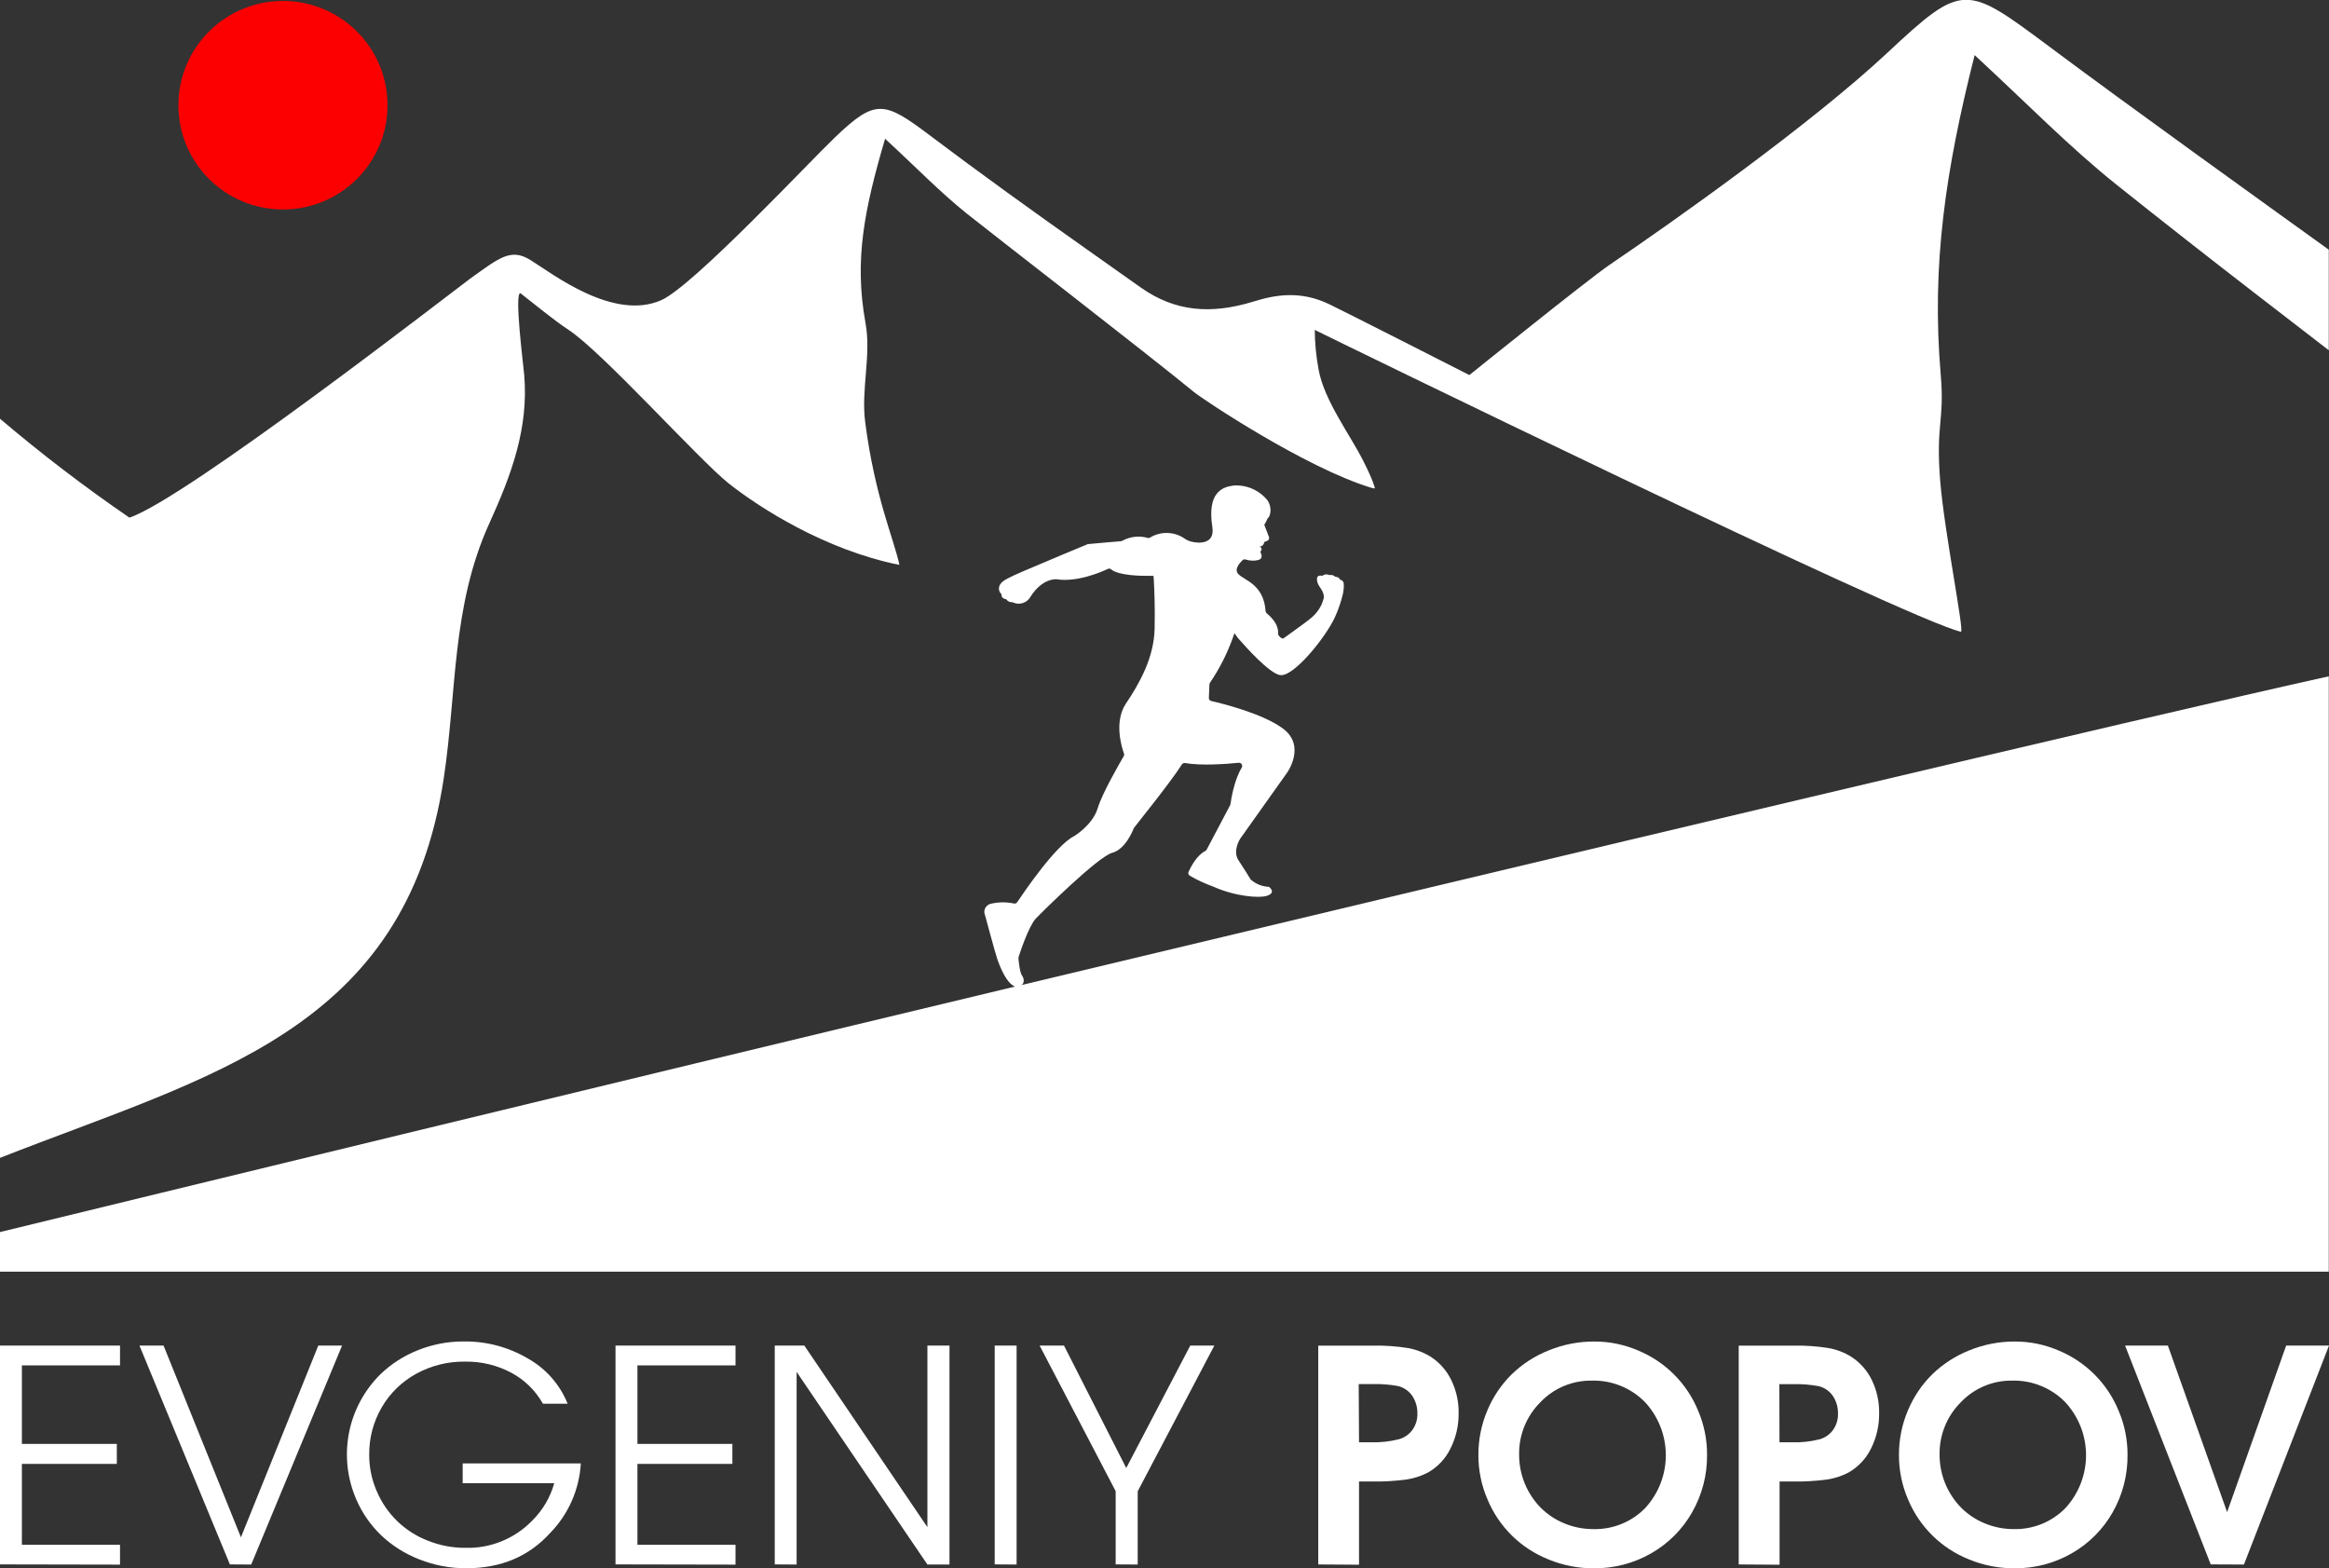 <svg width="150" height="101" viewBox="0 0 150 101" fill="none" xmlns="http://www.w3.org/2000/svg">
<rect x="0" y="0" width="150" height="101" fill="#333333" stroke="none"/>
<g clip-path="url(#clip0_8598_22980)">
<path d="M0 100.748V86.656H7.73V87.932H1.41V92.99H7.524V94.275H1.41V99.484H7.73V100.763L0 100.748Z" fill="white"/>
<path d="M14.806 100.748L8.982 86.656H10.534L15.517 99.004L20.5 86.656H22.031L16.18 100.757L14.806 100.748Z" fill="white"/>
<path d="M29.799 94.243H37.408C37.312 95.924 36.612 97.514 35.436 98.722C34.058 100.24 32.257 100.998 30.032 100.996C28.997 101.001 27.97 100.807 27.007 100.426C26.099 100.075 25.268 99.551 24.56 98.885C23.867 98.223 23.317 97.429 22.941 96.55C22.358 95.204 22.196 93.715 22.477 92.276C22.759 90.837 23.47 89.516 24.517 88.488C25.208 87.827 26.02 87.307 26.91 86.956C27.846 86.579 28.845 86.388 29.854 86.391C31.316 86.369 32.756 86.751 34.014 87.496C35.168 88.148 36.065 89.172 36.558 90.4H34.967C34.491 89.552 33.781 88.858 32.922 88.4C32.012 87.919 30.996 87.674 29.966 87.689C28.865 87.671 27.779 87.939 26.814 88.467C25.887 88.973 25.117 89.722 24.587 90.632C24.046 91.561 23.767 92.617 23.779 93.691C23.776 94.498 23.942 95.297 24.266 96.037C24.571 96.759 25.019 97.412 25.582 97.959C26.146 98.505 26.813 98.933 27.546 99.216C28.315 99.526 29.137 99.684 29.966 99.681C30.767 99.705 31.564 99.561 32.305 99.26C33.047 98.959 33.718 98.506 34.274 97.931C34.951 97.265 35.442 96.433 35.696 95.519H29.799V94.243Z" fill="white"/>
<path d="M39.642 100.748V86.656H47.371V87.932H41.054V92.99H47.169V94.275H41.054V99.484H47.371V100.763L39.642 100.748Z" fill="white"/>
<path d="M49.898 100.748V86.656H51.803L59.73 98.35V86.656H61.152V100.757H59.73L51.307 88.351V100.757L49.898 100.748Z" fill="white"/>
<path d="M64.064 100.748V86.656H65.474V100.757L64.064 100.748Z" fill="white"/>
<path d="M71.855 100.748V96.031L66.957 86.656H68.527L72.536 94.541L76.659 86.656H78.211L73.274 96.04V100.757L71.855 100.748Z" fill="white"/>
<path d="M84.903 100.751V86.659H88.41C89.171 86.643 89.933 86.696 90.685 86.816C91.203 86.909 91.699 87.099 92.146 87.377C92.719 87.748 93.179 88.27 93.474 88.885C93.794 89.548 93.955 90.276 93.943 91.011C93.953 91.804 93.771 92.587 93.414 93.295C93.098 93.939 92.595 94.474 91.971 94.83C91.54 95.056 91.075 95.207 90.594 95.279C89.857 95.379 89.114 95.423 88.37 95.409H87.529V100.769L84.903 100.751ZM87.529 92.884H88.295C88.897 92.903 89.499 92.838 90.083 92.691C90.438 92.597 90.75 92.384 90.966 92.088C91.184 91.784 91.297 91.418 91.287 91.044C91.299 90.638 91.184 90.238 90.96 89.898C90.745 89.584 90.422 89.359 90.052 89.265C89.504 89.163 88.946 89.12 88.388 89.135H87.508L87.529 92.884Z" fill="white"/>
<path d="M102.683 86.395C103.654 86.392 104.615 86.589 105.506 86.974C106.375 87.334 107.163 87.862 107.826 88.527C108.489 89.192 109.014 89.981 109.369 90.85C109.752 91.746 109.948 92.71 109.944 93.685C109.958 94.984 109.626 96.263 108.982 97.392C108.358 98.492 107.448 99.405 106.347 100.034C105.222 100.68 103.943 101.013 102.644 100.999C101.646 101.004 100.656 100.81 99.734 100.429C98.852 100.079 98.05 99.556 97.374 98.891C96.699 98.226 96.164 97.433 95.801 96.559C95.412 95.657 95.213 94.685 95.217 93.703C95.212 92.716 95.409 91.738 95.795 90.828C96.159 89.957 96.693 89.167 97.365 88.503C98.05 87.84 98.859 87.317 99.746 86.965C100.678 86.584 101.676 86.39 102.683 86.395ZM102.514 88.913C101.897 88.904 101.285 89.024 100.716 89.263C100.147 89.502 99.635 89.857 99.21 90.304C98.765 90.746 98.414 91.274 98.179 91.855C97.943 92.436 97.828 93.058 97.84 93.685C97.837 94.956 98.333 96.178 99.222 97.09C99.655 97.523 100.169 97.866 100.735 98.1C101.33 98.349 101.969 98.476 102.614 98.474C103.234 98.491 103.852 98.379 104.427 98.147C105.002 97.914 105.523 97.566 105.957 97.123C106.818 96.188 107.294 94.963 107.288 93.694C107.282 92.424 106.796 91.204 105.927 90.276C105.482 89.828 104.949 89.476 104.362 89.242C103.775 89.007 103.146 88.895 102.514 88.913Z" fill="white"/>
<path d="M111.983 100.751V86.659H115.496C116.257 86.643 117.019 86.696 117.771 86.816C118.289 86.909 118.785 87.099 119.232 87.377C119.806 87.748 120.265 88.27 120.56 88.885C120.879 89.548 121.039 90.276 121.026 91.011C121.037 91.803 120.856 92.587 120.5 93.295C120.183 93.939 119.681 94.473 119.057 94.83C118.627 95.056 118.163 95.207 117.683 95.279C116.945 95.379 116.201 95.423 115.456 95.409H114.615V100.769L111.983 100.751ZM114.609 92.884H115.375C115.98 92.906 116.585 92.843 117.172 92.697C117.527 92.603 117.839 92.39 118.055 92.094C118.273 91.79 118.386 91.424 118.376 91.05C118.388 90.644 118.274 90.244 118.049 89.904C117.835 89.59 117.512 89.364 117.142 89.271C116.594 89.169 116.037 89.125 115.481 89.141H114.6L114.609 92.884Z" fill="white"/>
<path d="M129.763 86.395C130.734 86.392 131.695 86.589 132.586 86.974C133.455 87.334 134.243 87.862 134.906 88.527C135.569 89.192 136.094 89.981 136.449 90.85C136.832 91.746 137.028 92.71 137.024 93.685C137.04 94.983 136.71 96.262 136.068 97.392C135.444 98.492 134.534 99.405 133.433 100.034C132.308 100.68 131.029 101.013 129.73 100.999C128.732 101.003 127.742 100.81 126.82 100.429C125.938 100.079 125.136 99.556 124.46 98.891C123.785 98.226 123.25 97.433 122.887 96.559C122.498 95.657 122.299 94.685 122.303 93.703C122.298 92.716 122.495 91.737 122.881 90.828C123.245 89.957 123.779 89.167 124.451 88.503C125.136 87.84 125.945 87.317 126.832 86.965C127.762 86.585 128.758 86.391 129.763 86.395ZM129.594 88.913C128.977 88.904 128.364 89.024 127.796 89.263C127.227 89.502 126.715 89.857 126.29 90.303C125.845 90.746 125.494 91.274 125.259 91.855C125.023 92.436 124.908 93.058 124.92 93.685C124.917 94.956 125.413 96.178 126.302 97.09C126.735 97.523 127.249 97.866 127.815 98.1C128.41 98.349 129.049 98.476 129.694 98.474C130.312 98.489 130.926 98.376 131.499 98.144C132.071 97.911 132.59 97.564 133.022 97.123C133.883 96.188 134.358 94.963 134.353 93.694C134.347 92.424 133.861 91.204 132.991 90.276C132.548 89.83 132.018 89.479 131.434 89.245C130.85 89.01 130.224 88.897 129.594 88.913Z" fill="white"/>
<path d="M142.382 100.748L136.867 86.656H139.623L143.438 97.382L147.241 86.656H150L144.521 100.757L142.382 100.748Z" fill="white"/>
<path d="M18.225 13.491C21.944 13.491 24.959 10.485 24.959 6.777C24.959 3.068 21.944 0.062 18.225 0.062C14.505 0.062 11.49 3.068 11.49 6.777C11.49 10.485 14.505 13.491 18.225 13.491Z" fill="#FC0001"/>
<path d="M149.985 43.555V81.896H0V79.345C9.554 77.022 37.418 70.23 65.429 63.522L65.789 63.437C100.626 55.098 138.265 46.149 149.985 43.555Z" fill="white"/>
<path d="M149.985 16.08V22.556C148.418 21.349 146.475 19.841 145.329 18.964C142.316 16.639 139.318 14.289 136.338 11.912C133.312 9.499 130.589 6.7 127.177 3.548C125.316 10.913 124.384 17.033 124.995 24.157C125.247 27.15 124.663 27.279 124.959 30.977C125.231 34.295 126.535 40.74 126.293 40.686C122.857 39.902 85.306 21.564 84.795 21.304L84.677 21.247C84.684 22.119 84.77 22.99 84.934 23.847C85.3 25.81 86.982 28.045 87.802 29.683C88.407 30.872 88.582 31.466 88.54 31.457C88.465 31.45 88.391 31.436 88.319 31.414C84.084 30.127 77.494 25.738 76.892 25.243C73.794 22.704 63.983 15.127 62.274 13.761C60.565 12.394 58.97 10.745 57.004 8.935C55.66 13.513 55.007 16.75 55.742 20.797C56.129 22.867 55.44 25.096 55.727 27.213C56.353 32.039 57.588 34.753 57.926 36.379C53.104 35.414 48.85 32.651 46.938 31.137C45.026 29.623 38.77 22.631 36.577 21.214C35.726 20.662 34.32 19.503 33.518 18.882C33.109 18.834 33.702 23.455 33.76 24.121C34.062 27.59 32.922 30.609 31.509 33.719C29.089 39.054 29.428 44.49 28.581 50.118C26.127 66.405 13.56 69.24 0 74.567V26.966C2.666 29.231 5.448 31.358 8.335 33.336C11.965 32.129 29.273 18.683 30.269 17.953C32.147 16.611 32.889 15.954 34.165 16.747C35.554 17.606 39.511 20.71 42.606 19.323C44.672 18.391 52.139 10.407 53.767 8.856C56.365 6.368 56.925 6.486 59.844 8.687C63.172 11.197 66.552 13.625 69.955 16.029C71.125 16.859 72.299 17.69 73.477 18.52C75.688 20.077 77.994 20.258 80.713 19.425C82.066 19.006 83.721 18.668 85.654 19.612C86.298 19.914 94.567 24.115 94.636 24.154C94.636 24.154 102.269 18.005 103.652 17.063C107.799 14.252 116.642 7.991 121.556 3.4C126.469 -1.191 126.602 -1.007 132.117 3.099C136.704 6.531 146.149 13.32 149.985 16.08Z" fill="white"/>
<path d="M86.54 37.529C86.522 37.476 86.49 37.429 86.448 37.394C86.405 37.358 86.353 37.335 86.298 37.327C86.274 37.158 85.995 37.143 85.995 37.143C85.947 37.093 85.886 37.058 85.819 37.039C85.752 37.021 85.681 37.02 85.614 37.037C85.543 36.999 85.462 36.983 85.382 36.991C85.302 36.999 85.225 37.031 85.163 37.082C84.888 37.025 84.761 37.134 84.843 37.477C84.924 37.821 85.275 38.02 85.266 38.494C85.227 38.63 85.179 38.775 85.118 38.931C84.941 39.303 84.676 39.627 84.347 39.875C84.011 40.153 83.266 40.666 82.671 41.106C82.562 41.187 82.305 40.928 82.314 40.804C82.365 40.156 81.76 39.643 81.578 39.492C81.538 39.454 81.513 39.403 81.509 39.348C81.391 37.628 80.147 37.381 79.763 36.977C79.461 36.675 79.83 36.268 80.029 36.072C80.057 36.047 80.092 36.03 80.129 36.024C80.165 36.018 80.204 36.022 80.238 36.036C80.503 36.119 80.785 36.129 81.055 36.063C81.376 35.96 81.231 35.653 81.173 35.55C81.406 35.23 81.049 35.203 81.158 35.191C81.439 35.158 81.391 34.89 81.46 34.89L81.606 34.835C81.654 34.818 81.695 34.783 81.718 34.737C81.741 34.691 81.745 34.637 81.73 34.588L81.427 33.798C81.512 33.669 81.582 33.532 81.636 33.388C81.79 33.309 81.978 32.751 81.636 32.226C81.376 31.903 81.042 31.647 80.662 31.48C80.281 31.313 79.866 31.24 79.452 31.267C78.725 31.361 77.736 31.705 78.081 33.937C78.257 35.074 77.198 35.001 76.717 34.878C76.571 34.84 76.433 34.778 76.308 34.694C75.984 34.465 75.599 34.336 75.202 34.322C74.804 34.309 74.412 34.412 74.073 34.618C74.048 34.636 74.019 34.647 73.989 34.65C73.958 34.653 73.928 34.648 73.9 34.636C73.357 34.486 72.777 34.555 72.284 34.826C72.261 34.839 72.235 34.848 72.209 34.853C72.209 34.853 70.394 35.004 70.064 35.04C69.761 35.161 67.471 36.117 65.934 36.775C64.966 37.194 64.582 37.378 64.422 37.628C64.354 37.726 64.325 37.846 64.34 37.964C64.355 38.082 64.413 38.19 64.503 38.268C64.503 38.268 64.449 38.545 64.806 38.593C64.847 38.655 64.903 38.705 64.97 38.738C65.036 38.772 65.11 38.787 65.184 38.783H65.208C65.414 38.888 65.652 38.907 65.872 38.837C66.092 38.767 66.275 38.613 66.382 38.41C67.156 37.203 68.052 37.306 68.052 37.306C69.368 37.508 70.899 36.853 71.347 36.639C71.381 36.621 71.42 36.614 71.458 36.619C71.497 36.623 71.533 36.64 71.561 36.666C72.049 37.07 73.474 37.092 74.048 37.085H74.293C74.293 37.173 74.308 37.269 74.308 37.279C74.336 37.761 74.399 39.07 74.363 40.524C74.308 42.361 73.416 43.971 72.511 45.317C71.731 46.499 72.248 48.134 72.39 48.529C72.401 48.557 72.405 48.587 72.402 48.617C72.398 48.647 72.388 48.675 72.372 48.701C72.127 49.126 70.996 51.065 70.699 52.046C70.363 53.156 69.165 53.855 69.165 53.855C67.973 54.459 65.937 57.475 65.514 58.099C65.493 58.134 65.461 58.161 65.424 58.177C65.386 58.193 65.345 58.196 65.305 58.187C64.838 58.086 64.356 58.086 63.889 58.187C63.749 58.202 63.62 58.269 63.528 58.376C63.436 58.482 63.388 58.619 63.393 58.76C63.393 58.76 64.107 61.414 64.234 61.776C64.633 62.901 65.002 63.353 65.317 63.513C65.35 63.528 65.384 63.537 65.42 63.54C65.483 63.551 65.547 63.549 65.609 63.535C65.67 63.52 65.729 63.493 65.78 63.456C65.835 63.415 65.88 63.361 65.91 63.299C65.933 63.226 65.939 63.149 65.928 63.073C65.917 62.998 65.889 62.925 65.847 62.862C65.674 62.651 65.611 61.915 65.595 61.737C65.591 61.71 65.591 61.682 65.595 61.655C65.68 61.381 66.258 59.628 66.718 59.149C67.178 58.669 70.72 55.173 71.628 54.923C72.469 54.7 72.941 53.542 73.023 53.331C73.295 52.96 75.334 50.459 76.127 49.219C76.151 49.189 76.183 49.165 76.22 49.151C76.257 49.137 76.297 49.134 76.335 49.141C77.346 49.322 78.986 49.205 79.778 49.123C79.815 49.12 79.852 49.127 79.886 49.143C79.919 49.159 79.948 49.184 79.968 49.215C79.989 49.245 80.001 49.281 80.003 49.318C80.005 49.355 79.998 49.392 79.981 49.425C79.467 50.26 79.282 51.557 79.249 51.789C79.247 51.812 79.24 51.834 79.228 51.853L77.715 54.718C77.694 54.755 77.662 54.785 77.624 54.806C77.083 55.08 76.698 55.819 76.553 56.142C76.533 56.184 76.528 56.233 76.54 56.279C76.552 56.325 76.581 56.365 76.62 56.392C77.102 56.671 77.608 56.906 78.132 57.095C79.576 57.74 81.076 57.843 81.572 57.698C82.247 57.493 81.73 57.113 81.73 57.113C81.294 57.098 80.878 56.931 80.553 56.642C80.544 56.634 80.537 56.624 80.532 56.612C80.471 56.513 80.141 55.967 79.769 55.406C79.361 54.803 79.872 54.018 79.872 54.018L82.897 49.759C82.897 49.759 84.129 48.049 82.643 46.93C81.352 45.959 78.71 45.304 78.011 45.145C77.966 45.135 77.925 45.109 77.897 45.072C77.869 45.035 77.855 44.989 77.857 44.943L77.894 44.074C77.898 44.034 77.911 43.996 77.933 43.962C78.529 43.086 79.014 42.138 79.376 41.142C79.376 41.121 79.485 40.841 79.506 40.78C79.585 40.883 79.715 41.067 79.724 41.082C80.287 41.727 81.739 43.341 82.428 43.474C83.285 43.64 85.348 41.091 85.965 39.773C86.196 39.27 86.375 38.746 86.501 38.207V38.18C86.547 37.966 86.56 37.747 86.54 37.529Z" fill="white"/>
</g>
<defs>
<clipPath id="clip0_8598_22980">
<rect width="150" height="101" fill="white"/>
</clipPath>
</defs>
</svg>
